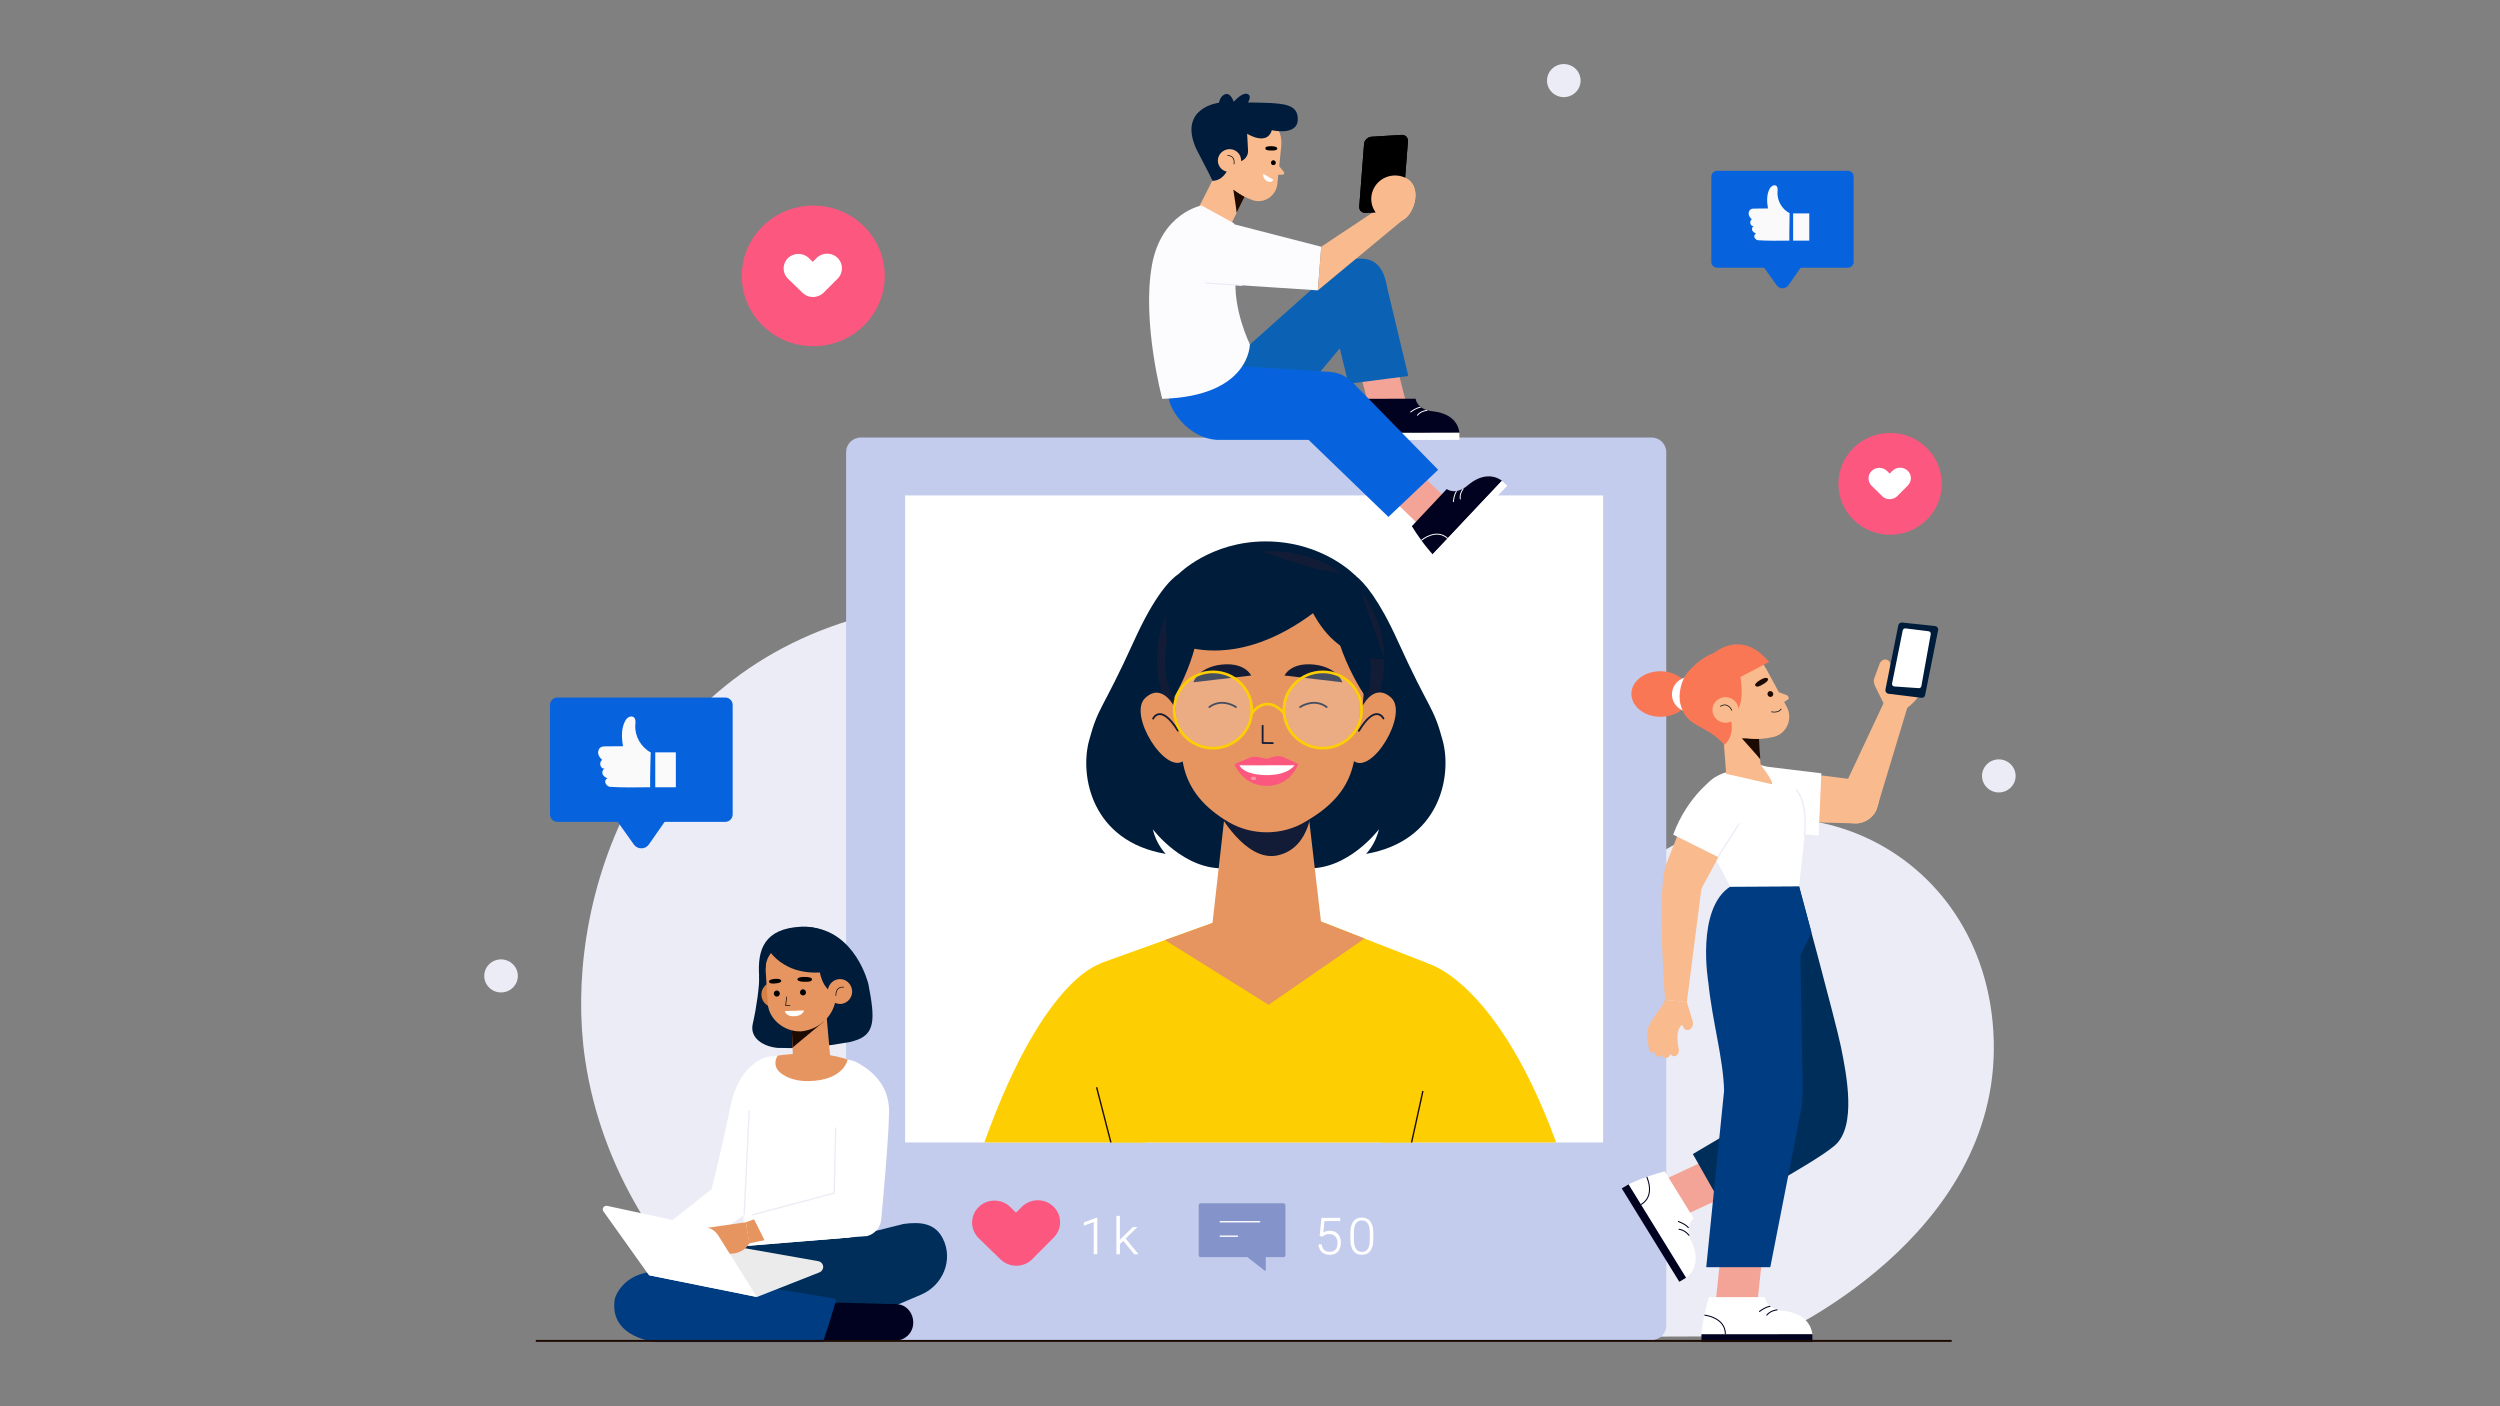 <?xml version="1.0" encoding="utf-8"?>
<!-- Generator: Adobe Illustrator 24.1.0, SVG Export Plug-In . SVG Version: 6.00 Build 0)  -->
<svg version="1.1" id="Layer_1" xmlns="http://www.w3.org/2000/svg" xmlns:xlink="http://www.w3.org/1999/xlink" x="0px" y="0px"
	 viewBox="0 0 1920 1080" style="enable-background:new 0 0 1920 1080;" xml:space="preserve">
<rect x="0" y="0" width="1920" height="1080" fill="#808080" stroke="none"/>
<style type="text/css">
	.st0{fill:#ECECF6;}
	.st1{fill:#FB577F;}
	.st2{fill:#FFFFFF;}
	.st3{fill:#0763DD;}
	.st4{fill:#FAFAFA;}
	.st5{fill:#C3CCED;}
	.st6{fill:#8494CA;}
	.st7{fill:none;stroke:#F9F7FF;stroke-width:1.15;stroke-linecap:round;stroke-linejoin:round;stroke-miterlimit:10;}
	.st8{clip-path:url(#SVGID_4_);}
	.st9{fill:#FDCF02;}
	.st10{fill:none;stroke:#1D0A03;stroke-width:1.077;stroke-miterlimit:10;}
	.st11{fill:#F5A471;}
	.st12{fill:#E69560;}
	.st13{fill:#001C3B;}
	.st14{fill:#121C36;}
	.st15{fill:none;stroke:#121C36;stroke-width:1.423;stroke-linecap:round;stroke-linejoin:round;stroke-miterlimit:10;}
	.st16{fill:#F6939D;}
	.st17{fill:none;stroke:#121C36;stroke-width:1.4;stroke-linecap:round;stroke-linejoin:round;stroke-miterlimit:10;}
	.st18{opacity:0.22;fill:#FFFFFF;}
	.st19{fill:none;stroke:#FDCF02;stroke-width:2.056;stroke-miterlimit:10;}
	.st20{fill:#F3A496;}
	.st21{fill:#01021F;}
	.st22{fill:none;stroke:#01021F;stroke-width:0.807;stroke-miterlimit:10;}
	.st23{fill:none;stroke:#01021F;stroke-width:0.807;stroke-linecap:round;stroke-linejoin:round;stroke-miterlimit:10;}
	.st24{fill:#002E5A;}
	.st25{fill:#003C82;}
	.st26{fill:#F9BA8D;}
	.st27{fill:none;stroke:#ECECF6;stroke-width:1.067;stroke-miterlimit:10;}
	.st28{fill:#FA7756;}
	.st29{fill:#1D0A03;}
	.st30{fill:none;stroke:#00121C;stroke-width:0.576;stroke-linecap:round;stroke-linejoin:round;stroke-miterlimit:10;}
	.st31{fill:none;stroke:#ECECF6;stroke-width:1.055;stroke-miterlimit:10;}
	.st32{fill:#EBEBEB;}
	.st33{fill:#D68044;}
	.st34{fill:none;stroke:#000201;stroke-width:0.514;stroke-linecap:round;stroke-linejoin:round;stroke-miterlimit:10;}
	.st35{fill:#000201;}
	.st36{fill:#0B62B5;}
	.st37{fill:none;stroke:#FFFFFF;stroke-width:0.742;stroke-miterlimit:10;}
	.st38{fill:none;stroke:#FFFFFF;stroke-width:0.742;stroke-linecap:round;stroke-linejoin:round;stroke-miterlimit:10;}
	.st39{fill:#001C3D;}
	.st40{fill:#FCFCFF;}
	.st41{fill:none;stroke:#000000;stroke-width:0.526;stroke-linecap:round;stroke-linejoin:round;stroke-miterlimit:10;}
	.st42{fill:none;stroke:#ECECF6;stroke-width:0.979;stroke-miterlimit:10;}
	.st43{fill:none;stroke:#1D0A03;stroke-width:1.5;stroke-miterlimit:10;}
</style>
<g>
	<g>
		<defs>
			<path id="SVGID_1_" d="M1363.3,1026.2c0,0,171.9-75.2,167.9-226.9c-4-151.7-166.9-222.3-277.4-128.6
				c-110.6,93.7-182.1,15.1-239.4-64c-57.3-79.2-185.1-179-352.7-132.9c-175.6,48.4-229.7,223.4-212.3,340.1
				c12.5,83.9,58.2,155,120.5,209.7c2,1.8,4.1,3.5,6.2,5.3L1363.3,1026.2z"/>
		</defs>
		<use xlink:href="#SVGID_1_"  style="overflow:visible;fill:#ECECF6;"/>
		<clipPath id="SVGID_2_">
			<use xlink:href="#SVGID_1_"  style="overflow:visible;"/>
		</clipPath>
	</g>
	<path class="st0" d="M1213.9,61.9c0,7-5.8,12.7-12.9,12.7c-7.1,0-12.9-5.7-12.9-12.7c0-7,5.8-12.7,12.9-12.7
		C1208.2,49.2,1213.9,54.9,1213.9,61.9z"/>
	<path class="st0" d="M397.7,749.5c0,7-5.8,12.7-12.9,12.7c-7.1,0-12.9-5.7-12.9-12.7s5.8-12.7,12.9-12.7
		C392,736.9,397.7,742.5,397.7,749.5z"/>
	<path class="st0" d="M1548,595.9c0,7-5.8,12.7-12.9,12.7c-7.1,0-12.9-5.7-12.9-12.7s5.8-12.7,12.9-12.7
		C1542.2,583.2,1548,588.9,1548,595.9z"/>
	<line class="st0" x1="553.4" y1="83" x2="796.4" y2="83"/>
	<line class="st0" x1="1248.8" y1="263.8" x2="1335.2" y2="263.8"/>
	<line class="st0" x1="446.7" y1="354.5" x2="506.5" y2="354.5"/>
	<ellipse class="st1" cx="1451.6" cy="371.6" rx="39.7" ry="39.1"/>
	<path class="st2" d="M1465.1,361.5c-3.3-3.1-8.5-3.1-11.7,0.1l-2.1,2.1l-2.2-2.1c-3.2-3.1-8.5-3.1-11.7,0.1
		c-3.2,3.2-3.2,8.3,0.1,11.5l8,7.8c0,0,0,0,0,0.1c1.3,1.2,2.9,2,4.5,2.2c2.5,0.4,5.2-0.4,7.1-2.3l7.9-7.9
		C1468.4,369.8,1468.4,364.6,1465.1,361.5z"/>
	<ellipse class="st1" cx="624.6" cy="211.9" rx="54.9" ry="54"/>
	<path class="st2" d="M643.2,198c-4.5-4.3-11.7-4.3-16.1,0.2l-2.9,2.9l-3-2.9c-4.5-4.3-11.7-4.3-16.1,0.1
		c-4.4,4.4-4.4,11.5,0.1,15.8l11.1,10.7c0,0,0,0.1,0.1,0.1c1.8,1.7,4,2.7,6.2,3.1c3.5,0.5,7.2-0.6,9.9-3.2l10.9-10.9
		C647.8,209.5,647.7,202.4,643.2,198z"/>
	<path class="st3" d="M1419.2,205.6h-100.5c-2.4,0-4.4-2-4.4-4.4v-65.6c0-2.4,2-4.4,4.4-4.4h100.5c2.4,0,4.4,2,4.4,4.4v65.6
		C1423.6,203.6,1421.6,205.6,1419.2,205.6z"/>
	<path class="st3" d="M1349.1,197.5l15.4,21.6c2.2,3.1,6.8,3.1,9,0l15.1-21.6H1349.1z"/>
	<g>
		<g>
			<path class="st4" d="M1374.2,184.8c-8.2,0.1-16.5,0.2-24-0.3c-2.4-0.2-4.4-3.9-1.5-5.1c-1.2-0.6-2.4-1.2-3-2.5
				c-0.5-1.3,0.1-3,1.4-3.3c-2.8,0.7-4-3.7-1.7-5.2c-1.2-1-2.1-2.3-2.4-3.8c-0.2-1.5,0.4-3.2,1.7-3.9c0.9-0.5,1.9-0.5,2.9-0.5
				c3.4,0,6.8-0.1,10.2-0.1c-0.9-5.2-1.2-10.9,1.5-15.5c0.8-1.4,3-3,4.7-2c1.6,1,1.2,3.5,1.1,5c-0.3,6.5,3.4,13.1,9.3,16.1
				C1374.5,163.9,1374.1,177.8,1374.2,184.8z"/>
		</g>
	</g>
	
		<rect x="1377.2" y="163.9" transform="matrix(-1 -1.224647e-16 1.224647e-16 -1 2766.717 348.701)" class="st4" width="12.4" height="20.9"/>
	<path class="st3" d="M557,631.2H428.1c-3.1,0-5.7-2.5-5.7-5.7v-84.1c0-3.1,2.5-5.7,5.7-5.7H557c3.1,0,5.7,2.5,5.7,5.7v84.1
		C562.7,628.6,560.1,631.2,557,631.2z"/>
	<path class="st3" d="M467.1,620.9l19.7,27.7c2.8,3.9,8.7,3.9,11.5,0l19.3-27.7H467.1z"/>
	<g>
		<g>
			<path class="st4" d="M499.3,604.6c-10.5,0.2-21.1,0.3-30.7-0.3c-3.1-0.2-5.7-5-2-6.5c-1.6-0.8-3.1-1.5-3.8-3.3
				c-0.6-1.6,0.1-3.8,1.9-4.3c-3.6,0.9-5.1-4.8-2.2-6.6c-1.5-1.3-2.7-2.9-3.1-4.8c-0.3-1.9,0.5-4.1,2.2-5c1.1-0.6,2.5-0.6,3.8-0.6
				c4.4,0,8.7-0.1,13.1-0.1c-1.2-6.7-1.5-14,1.9-19.9c1-1.8,3.9-3.9,6.1-2.5c2.1,1.3,1.5,4.5,1.4,6.5c-0.4,8.3,4.4,16.7,11.9,20.7
				C499.7,577.7,499.2,595.5,499.3,604.6z"/>
		</g>
	</g>
	
		<rect x="503.1" y="577.7" transform="matrix(-1 -1.224647e-16 1.224647e-16 -1 1022.141 1182.311)" class="st4" width="15.8" height="26.8"/>
	<path class="st5" d="M1268.4,1029.2H661.1c-6.2,0-11.3-5-11.3-11.3V347.3c0-6.2,5-11.3,11.3-11.3h607.3c6.2,0,11.3,5,11.3,11.3
		V1018C1279.7,1024.2,1274.6,1029.2,1268.4,1029.2z"/>
	<g>
		<path class="st1" d="M809,926.6c-6.8-6.5-17.6-6.4-24.3,0.3l-4.4,4.4l-4.5-4.4c-6.7-6.5-17.6-6.5-24.3,0.2
			c-6.6,6.6-6.6,17.3,0.2,23.9l16.7,16.2c0,0,0.1,0.1,0.1,0.1c2.7,2.6,6,4.1,9.4,4.6c5.3,0.8,10.9-0.8,14.9-4.9l16.4-16.5
			C815.9,943.8,815.8,933.1,809,926.6z"/>
	</g>
	<g>
		<path class="st2" d="M840,963.3v-24.8l-7.6,2.8v-2.5l9.7-3.6h0.6v28H840z"/>
		<path class="st2" d="M860.1,955.4v7.9h-2.7v-29.5h2.7v18.3c0.6-0.6,3.9-3.8,9.9-9.7h3.5l-9,8.8l9.8,12h-3.3l-8.3-10.2L860.1,955.4
			z"/>
	</g>
	<g>
		<path class="st2" d="M1014.9,935.3h14.4v2.5h-12.1l-0.9,8.7c1.5-0.9,3.2-1.3,5-1.3c2.6,0,4.6,0.8,6.2,2.5c1.5,1.6,2.3,3.8,2.3,6.6
			c0,2.9-0.7,5.2-2.2,6.9c-1.5,1.6-3.6,2.5-6.3,2.5c-2.5,0-4.5-0.7-6.1-2.1c-1.5-1.4-2.4-3.3-2.7-5.9h2.6c0.5,3.8,2.5,5.7,6.2,5.7
			c1.9,0,3.4-0.6,4.4-1.8c1-1.2,1.5-2.9,1.5-5.2c0-2-0.6-3.6-1.7-4.8c-1.1-1.2-2.6-1.8-4.5-1.8c-1.2,0-2.1,0.1-2.9,0.4
			c-0.7,0.3-1.5,0.8-2.5,1.6l-2.1-0.6L1014.9,935.3z"/>
		<path class="st2" d="M1054.7,951.6c0,4-0.7,7-2.2,9c-1.5,2-3.7,3.1-6.6,3.1c-2.8,0-5-1-6.5-3c-1.5-2-2.3-4.9-2.3-8.8v-4.9
			c0-3.9,0.7-6.9,2.2-8.9c1.5-2,3.7-3,6.6-3c2.9,0,5,1,6.5,2.9c1.5,2,2.3,4.8,2.3,8.7V951.6z M1052,946.7c0-6.3-2-9.4-6.1-9.4
			c-4,0-6.1,3.1-6.1,9.2v5.4c0,3.1,0.5,5.4,1.6,7.1c1,1.6,2.6,2.5,4.6,2.5c2,0,3.5-0.8,4.5-2.4c1-1.6,1.5-3.9,1.5-7V946.7z"/>
	</g>
	<g>
		<g>
			<path class="st6" d="M985.7,965.5h-63.6c-0.8,0-1.5-0.7-1.5-1.5v-38.4c0-0.8,0.7-1.5,1.5-1.5h63.6c0.8,0,1.5,0.7,1.5,1.5V964
				C987.2,964.9,986.5,965.5,985.7,965.5z"/>
			<g>
				<line class="st7" x1="937.2" y1="938.3" x2="967.3" y2="938.3"/>
				<line class="st7" x1="937.2" y1="949.4" x2="950.3" y2="949.4"/>
			</g>
		</g>
		<path class="st6" d="M972.1,961v14.5c0,0.4-0.5,0.7-0.8,0.4L952.3,961H972.1z"/>
	</g>
	<g>
		<rect x="695.1" y="380.5" class="st2" width="536.1" height="496.9"/>
		<g>
			<defs>
				<rect id="SVGID_3_" x="695.1" y="380.5" width="536.1" height="496.9"/>
			</defs>
			<clipPath id="SVGID_4_">
				<use xlink:href="#SVGID_3_"  style="overflow:visible;"/>
			</clipPath>
			<g class="st8">
				<g>
					<path class="st9" d="M1097.5,740.3c0,0,59.1,15.6,105.7,160.6l-118.4,62.8l-24.9-84.4L1097.5,740.3z"/>
					<path class="st9" d="M842.8,741.2c0,0-48.2,14.7-94.8,159.8l107.5,62.8l24.9-84.4L842.8,741.2z"/>
					<g>
						<path class="st9" d="M931.2,708.8l-83.6,30.1c-15.7,5.7-24.5,22.1-20.4,38l61.4,238.2h164.4l56.7-249.2
							c2.5-11.1-3.5-22.3-14.2-26.5l-81-31.7L931.2,708.8z"/>
						<line class="st10" x1="861.5" y1="909.7" x2="842.2" y2="835"/>
						<line class="st10" x1="1073.5" y1="925.5" x2="1092.8" y2="837.9"/>
					</g>
				</g>
				<g>
					<path class="st11" d="M931.2,708.8"/>
					<polygon class="st12" points="931.2,708.8 894.7,722 974.3,771.7 1048,720.8 1014.5,707.7 					"/>
					<path class="st13" d="M1108,568.8c-7.3-27.2-9.9-22.3-34.4-76.3c-14.6-32.3-25.9-45.2-32.7-50.5l0,0c0,0-24.7-26.2-68.9-26.2
						c-42.2,0-66.7,24.9-66.7,24.9v0c-6.4,4.2-18.5,16.4-34.5,51.8c-24.5,54-27.1,49.2-34.4,76.3c-7.3,27.2,2,77.3,58.9,87
						c0,0-7.3-7.2-9.9-18.9c0,0,23.8,31.9,56.2,29.9h61.2c32.4,2,56.2-29.9,56.2-29.9c-2.6,11.7-9.9,18.9-9.9,18.9
						C1106,646,1115.3,595.9,1108,568.8z"/>
					<g>
						<path class="st12" d="M1014.5,707.7l-10.1-86.8c0,0-10.5,10.5-24.3,13c-13.9,2.5-27.3-5.4-27.5-5.5
							c-0.2-0.1-11.3-9.2-11.3-9.2l-10.1,89.7c0,1-0.7,9-0.9,10l84.4-8.5C1014.6,709.4,1014.5,708.6,1014.5,707.7z"/>
					</g>
					<path class="st14" d="M934.9,622.3c0,0,21.2,40.3,46.5,34.6c26.4-6,26.3-40.1,26.3-40.1L934.9,622.3z"/>
					<g>
						<path class="st14" d="M1063.1,506.3c0,49.4-39.1,89.4-87.3,89.4c-48.2,0-87.3-40-87.3-89.4c0-49.4,39.1-83,87.3-83
							C1024.1,423.4,1063.1,457,1063.1,506.3z"/>
					</g>
					<path class="st12" d="M1048,510.9c0,30.8-4.4,57.4-8.7,76.2c-4.3,18.5-16.2,31.4-33.2,41.8l-3.1,1.9c-17.9,11-41,11.2-59.2,0.7
						v0c-18.3-10.7-31.2-24.8-35.1-44.6c-7.2-36-8-75.9-8-75.9s-6.8-77.7,72.6-76.2C1052.7,436.2,1048,510.9,1048,510.9z"/>
					<g>
						<path class="st12" d="M909.4,584c-14,11.9-43.5-35.2-29.9-47.9c13.5-12.7,23.1,8,23.1,8l2.7,14.9l4.1,20l1.1,4.5L909.4,584z"
							/>
						<g>
							<g>
								<path class="st15" d="M885.6,551.9c0,0,5.7-12.2,19,9.2"/>
							</g>
						</g>
					</g>
					<g>
						<path class="st12" d="M1039.3,584.2c14.2,11.6,42.8-35.9,29.1-48.4c-13.8-12.5-23,8.3-23,8.3l-2.5,14.9l-3.7,20.1l-1,4.5
							L1039.3,584.2z"/>
						<g>
							<g>
								<path class="st15" d="M1062.5,551.8c0,0-5.9-12.1-18.9,9.5"/>
							</g>
						</g>
					</g>
					<path class="st13" d="M901.8,535.2c0,0,26.3-42.2,19-85c0,0-18.1,11.7-24.3,41.8C890.4,522,901.8,535.2,901.8,535.2z"/>
					<path class="st13" d="M1049.3,536c0,0-32.7-45.9-25.4-88.7c0,0,20.1,14.5,26.3,44.7C1056.3,522,1049.3,536,1049.3,536z"/>
					<path class="st13" d="M1036.5,445.4c0,0-66.8,78.6-140,46.5c0,0-16.2-62.6,71.8-68.3L1036.5,445.4z"/>
					<path class="st13" d="M988.1,433.6c13.7,3.8,15.5,71.6,75,72.7L1041,442L988.1,433.6z"/>
					<g>
						<g>
							<path class="st14" d="M960.9,518.8l-44.4,5.2c0,0,3.6-11.6,21.7-13.6C956.4,508.5,960.9,518.8,960.9,518.8z"/>
							<path class="st14" d="M986.5,518.8l44.4,5.2c0,0-3.6-11.6-21.7-13.6C991.1,508.5,986.5,518.8,986.5,518.8z"/>
							<g>
								<g>
									<path class="st1" d="M948,586.9l12.8-5.4c2.1-0.4,4.3-0.4,6.6,0.1l5.6,1.2l4.8-1.5c2.2-0.7,5.1-0.7,7.2-0.1l12.1,5.5
										L948,586.9z"/>
								</g>
								<path class="st1" d="M948,586.9c0,0,6.3,16.7,24.9,16.7c18.6,0,24.2-16.9,24.2-16.9L948,586.9z"/>
								<path class="st2" d="M951.9,587.8c0,0,2.8,7.4,21.1,7.5c16.6,0,21.2-7.6,21.2-7.6L951.9,587.8z"/>
								<ellipse class="st16" cx="962.7" cy="597.8" rx="2.1" ry="1.4"/>
							</g>
							<polyline class="st17" points="969.7,557.4 969.7,570.6 977.5,570.7 							"/>
							<path class="st15" d="M949.2,543c0,0-10.5-7.3-20.4,0"/>
							<path class="st15" d="M998.5,543c0,0,10.5-7.3,20.4,0"/>
						</g>
						<g>
							<ellipse class="st18" cx="931.6" cy="545.3" rx="29.8" ry="29.3"/>
							<ellipse class="st18" cx="1014.7" cy="545.3" rx="29.8" ry="29.3"/>
							<g>
								<ellipse class="st19" cx="931.6" cy="545.3" rx="29.8" ry="29.3"/>
								<ellipse class="st19" cx="1015.9" cy="545.3" rx="29.8" ry="29.3"/>
								<path class="st19" d="M961.4,547.8c0,0,10.5-15.9,24.8,0"/>
							</g>
						</g>
					</g>
				</g>
			</g>
		</g>
	</g>
	<g>
		<g>
			<g>
				<g>
					<polygon class="st20" points="1289,935.5 1272.4,908.6 1322.1,885.5 1338.7,912.4 					"/>
					<g>
						<path class="st2" d="M1278.5,899.6l22.3,36.2c0,0-7.6,5.3-1.8,17.5c5.8,12.2,3.6,22.2-4.1,28l-44.2-71.7
							C1250.7,909.6,1260.9,904.3,1278.5,899.6z"/>
						<polygon class="st21" points="1289.7,984.4 1245.5,912.7 1250.7,909.6 1294.9,981.3 						"/>
						<path class="st22" d="M1264.7,903.9c0,0,7,14.4-4.4,21.2"/>
						<path class="st23" d="M1296.6,942.8c0,0-1.4-2.3-7.6-4.7"/>
						<path class="st23" d="M1297.1,948.7c0,0-2.8-4-7.6-4.6"/>
					</g>
				</g>
				<path class="st24" d="M1381.6,680.6c0,0,28.1,103.3,32.3,123.6c4.1,20.4,12.4,61.1-5,75.7c-17.4,14.7-84.2,49.8-84.2,49.8
					l-24.6-43.4l39.8-23.5L1381.6,680.6z"/>
			</g>
			<g>
				<g>
					<polygon class="st20" points="1349.1,1006 1317,1006 1322.7,952.1 1354.8,952.1 					"/>
					<g>
						<path class="st2" d="M1312.4,996.2h43c0,0,0.7,9.2,14.3,10.6c13.6,1.4,21.1,8.5,22.2,18h-85.2
							C1306.7,1024.7,1307.4,1013.4,1312.4,996.2z"/>
						<rect x="1306.7" y="1024.7" class="st21" width="85.2" height="6"/>
						<path class="st22" d="M1309,1010c0,0,16.1,1.6,16.1,14.7"/>
						<path class="st23" d="M1359.3,1003.3c0,0-2.7,0-8,3.9"/>
						<path class="st23" d="M1364.8,1006c0,0-4.9,0.3-7.9,4"/>
					</g>
				</g>
				<path class="st25" d="M1391.2,716l-9.5-35.4l-52.9,0.3c-26.5,17.2-16.8,73.6-16.8,73.6c3.1,30.4,11.5,58.3,12.1,83.2
					l-13.7,135.5h49.2l23.5-120.1c1-5.5,1.5-11.1,1.4-16.7l-1.8-102.4L1391.2,716z"/>
			</g>
		</g>
		<g>
			<g>
				<g>
					<path class="st26" d="M1383.4,631.3l43,1.1c7.5-0.7,13.8-6,15.7-13.2l0,0c2.6-10.2,3.1-17.6-7.5-19.1l-49.3-6.3L1383.4,631.3z"
						/>
					<path class="st2" d="M1350.5,632.4c0,0,18.1,8,46.2,9.2l2.1-47.7l-46.1-5.6L1350.5,632.4z"/>
				</g>
				<g>
					<g>
						<g>
							<path class="st26" d="M1413.6,610.3l37.4-79.7l16.9,2.7l-26.9,89c-6,12.4-23.4,13.7-31.2,2.3h0
								C1406.3,619.2,1410.7,616,1413.6,610.3z"/>
						</g>
					</g>
					<g>
						<g>
							<g>
								<path class="st26" d="M1447.8,542.5l-6.9-13.8c-1.2-2.5-2.4-5.1-1.5-7.7l4.2-11.4c0.7-1.9,3.5-4.3,6.4-2.5
									c1.1,0.7,1.9,1.9,1.8,3.2l-0.5,7.7l3.8,5.5l22.8-0.3c0,0,0,10.7-13.4,20.6l-8.9,2L1447.8,542.5L1447.8,542.5z"/>
							</g>
						</g>
						<g>
							<path class="st13" d="M1488.5,483.9l-10,49.9c-0.2,1.4-1.5,2.3-2.9,2.1l-25.3-3.1c-1.5-0.2-2.5-1.6-2.3-3.1l9.9-49.5
								c0.3-1.3,1.5-2.2,2.9-2.1l25.3,2.7C1487.7,481,1488.8,482.4,1488.5,483.9z"/>
							<path class="st2" d="M1482.8,487l-7.2,40c-0.2,0.9-1,1.6-2,1.5l-18.8-1.3c-1.1-0.1-1.9-1.1-1.7-2.2l8.2-40.9
								c0.2-0.9,1.1-1.6,2.1-1.5l17.8,2.2C1482.3,485,1483,486,1482.8,487z"/>
						</g>
					</g>
				</g>
			</g>
			<g>
				<path class="st2" d="M1347.9,586.3c0,0,30.8,6.1,38.4,31.6c2.3,7.8-4.7,62.7-4.7,62.7l-52.9,0.3c0,0-8.9-17.7-18.5-35
					c-9.6-17.3-10-43.5,13.4-52.1L1347.9,586.3z"/>
				<path class="st27" d="M1385.8,641.6c0,0,3.3-23.4-6.3-35.3"/>
			</g>
			<g>
				<g>
					<g>
						<path class="st26" d="M1307.7,674.6l-12.2,95l-16.7-1.7c0,0-5.6-72.5-0.7-98.3c2.6-13.5,19.3-19,29.7-9.7l0,0
							C1312.5,664.2,1309,668.5,1307.7,674.6z"/>
					</g>
					<g>
						<path class="st26" d="M1300.1,784.7c0.5,1.9-0.2,4.1-1.6,5.4c-1.9,1.7-4.6,1.2-5.7-1.1l-0.9-1.9c-2.2,1.5-5.3,5.6-2.6,18.6
							c0.5,2.2-0.7,4.5-2.5,5.3c-1.5,0.6-2.9,0-3.7-1.4c0-0.1-0.1-0.1-0.1-0.2c-0.4,1.3-1.3,2.4-2.4,2.9c-1.5,0.6-2.9,0-3.7-1.4
							c-0.1-0.2-0.2-0.4-0.3-0.6c-0.4,0.5-0.9,0.9-1.5,1.1c-1.5,0.6-2.9,0-3.7-1.4c-0.2-0.4-0.4-0.8-0.5-1.3c0-0.2-0.1-0.3-0.1-0.5
							c-0.1,0-0.1,0.1-0.2,0.1c-1.5,0.6-2.9,0-3.7-1.4c-0.2-0.4-0.4-0.8-0.5-1.3c-0.7-3.6-1.1-6.9-1.2-10l0,0c0,0,0-0.1,0-0.1
							c0-1.4,0-2.8,0.2-4.1c0.4-6.2,9.1-14.4,13.4-23.5l16.7,1.7L1300.1,784.7z"/>
					</g>
				</g>
				<g>
					<path class="st26" d="M1293.5,628.4l-13.5,34.4c-2.7,6.9-0.7,14.8,5,19.7l0,0c8.1,6.8,14.7,10.5,20.7,1.9l21.4-39.9
						L1293.5,628.4z"/>
					<path class="st2" d="M1317.6,596.8c0,0-21,13.1-32.6,44.2l38.5,19.2l24.1-31.5L1317.6,596.8z"/>
					<line class="st27" x1="1319.6" y1="657.9" x2="1335.8" y2="632.4"/>
				</g>
			</g>
		</g>
		<g>
			<g>
				<path class="st28" d="M1275.1,550.5c12.4,0.1,22.5-7.6,22.6-17.2c0.1-9.7-9.8-17.6-22.2-17.8c-12.4-0.1-22.5,7.6-22.6,17.2
					C1252.8,542.4,1262.7,550.4,1275.1,550.5z"/>
				<path class="st2" d="M1288,542.7c5.3,5.3,13.9,5.4,19.3,0.2c5.4-5.2,5.5-13.7,0.2-19c-5.3-5.3-13.9-5.4-19.3-0.2
					C1282.8,528.8,1282.7,537.3,1288,542.7z"/>
			</g>
			<polygon class="st26" points="1350.4,563.5 1352.8,596.2 1325.7,594.3 1322.2,547.7 			"/>
			<path class="st29" d="M1351.9,583.3c0-0.6-14.2-16.3-14.2-16.3l13.2,0.4L1351.9,583.3z"/>
			<path class="st26" d="M1332.9,501.9c0,0,14.5-4.4,23.6,11.9c0,0,6.5,11.8,15.7,29c4.9,9,0.2,20.6-9.9,23.1
				c-6.2,1.5-13.5,2.3-21.1,0.8l-11.4-3.3c-28.2-11.1-27.7-51.1,1-60.7C1331.5,502.3,1332.2,502.1,1332.9,501.9z"/>
			<path class="st26" d="M1362.1,530.2l9.7,3.5c1.7,0.4,2.5,2.8,1.4,3.5l-5.8,3.6L1362.1,530.2z"/>
			<path class="st28" d="M1330.1,540.4c0,0-24.7-36.9,19-37.8c0,0-28.5-14.9-52.9,13.7c-5.1,6-7.6,17-5.6,24.6
				c4.8,18.5,19.7,15.1,33.7,31.1c0,0,8.2-5.9,5-19.4C1328.5,549.5,1330.1,540.4,1330.1,540.4z"/>
			<path class="st28" d="M1335.2,512.2c6.4,28.6-2,34.4-2,34.4l-18.1-23.7L1335.2,512.2z"/>
			<g>
				<path class="st26" d="M1315.9,548.9c2.1,5,7.9,7.5,13,5.5c5.1-2,7.6-7.7,5.6-12.8c-2.1-5.1-7.9-7.5-13-5.5
					C1316.3,538.1,1313.8,543.9,1315.9,548.9z"/>
				<path class="st30" d="M1330,545.5c0,0-2.7-6.6-8.7-3.1"/>
			</g>
			<g>
				<g>
					<path class="st29" d="M1351.9,522.2c0,0,4.5-2.9,5.9-0.9c0,0,0.9,1.4-3.1,3.8c-4,2.5-5.3,2.7-6.5,1.6
						C1347,525.7,1349.7,523.4,1351.9,522.2z"/>
					<path class="st29" d="M1357.5,533.5c0.3,1.2,1.5,2,2.7,1.7c1.2-0.3,1.9-1.5,1.6-2.7c-0.3-1.2-1.5-2-2.7-1.7
						C1357.9,531,1357.2,532.3,1357.5,533.5z"/>
				</g>
				<path class="st30" d="M1367.9,544.5c0,0-1.5,3.2-7.4,2.2"/>
			</g>
			<path class="st28" d="M1316.6,501.4c0,0,20.9-18.7,42,7l-39,20.5L1316.6,501.4z"/>
			<path class="st26" d="M1337.5,587.7l-11.8,6.6l35.2,8c1.4-2.6-11.8-19-11.8-19L1337.5,587.7z"/>
		</g>
	</g>
	<g>
		<g>
			<path class="st24" d="M652.4,950.4l41.5-10.4c12.8-1.8,23.4-0.5,29.3,9.6l0,0c0.3,0.5,0.6,1,0.9,1.6c8.2,16.2,0.2,35.9-16.7,43.1
				l-49,20.8h-94.5l6.6-58L652.4,950.4z"/>
			<g>
				<path class="st21" d="M627.8,1015.1l4.4-3.9l0,0l8.4-9.4c0.8-0.9,1.9-1.4,3.1-1.4l45,1.2c7.5,0.2,13.4,7.3,12.6,15.6
					c-0.7,7.2-6.8,12.4-13.6,12.4l-2.6,0c-19.2,0.1-57.6,0.3-57.3-0.1C628.2,1029.1,627.8,1015.1,627.8,1015.1z"/>
				<path class="st25" d="M504,976.4c0,0,137.5,19.9,138,21.4c0.5,1.5-9.9,32.9-9.9,32.9H504c0,0-36.9-3.1-31.8-33.4
					C472.2,997.4,477.4,977.6,504,976.4z"/>
			</g>
		</g>
		<g>
			<path class="st2" d="M586.9,812.6c0,0-19.5,5.2-26,37.4c-6.5,32.1-14.4,63.3-14.4,63.3l-44,34.8l32.9,10.3l45.9-32.2l23-64.1
				L586.9,812.6z"/>
			<g>
				<path class="st2" d="M621.4,807.7l32.8,6.7c10.6,3.2,17.2,13.6,15.6,24.4l-17.4,111.6l-81.8,6.7l2.1-123.7
					c-0.2-11.6,8.8-21.3,20.6-22.3L621.4,807.7z"/>
				<line class="st31" x1="575.4" y1="852.6" x2="571.5" y2="933.1"/>
			</g>
			<g>
				<g>
					<path class="st32" d="M581.3,996.1l48-18.9c1.8-0.7,3-2.5,2.9-4.4l0,0c-0.1-2.1-1.7-3.8-3.7-4.2l-66.9-11.8l-63.1,22.6
						L581.3,996.1z"/>
					<g>
						<path class="st12" d="M572.8,938.7l-28.7,4.1c-2.3,0.1-4.4,1.4-5.5,3.4l-7.4,13.4c-2.2,3.9,0.7,8.7,5.3,8.8l0,0
							c2.3,0,4.5-1.3,5.5-3.3l3.4-6.8c0,0,20.1,12.3,30.2-3.5L572.8,938.7z"/>
						<polygon class="st12" points="572.8,938.7 590.9,932.1 597.8,950.2 575.4,954.9 						"/>
					</g>
					<path class="st2" d="M551.7,949l29.6,47.1l-82.9-16.7l-35-49.1c-1.4-2,0.4-4.7,2.9-4.2l76.3,16.5
						C546.4,943.4,549.7,945.7,551.7,949z"/>
				</g>
				<g>
					<path class="st2" d="M655.8,815.2c0,0,27.6,9.9,27,39.1c-0.4,21.7-4.4,64.4-6,82.2c-0.6,6.1-4.9,11.2-10.8,12.8l-77.5,5.8
						l-11.1-22.1l63.3-16.7l1.2-69.1L655.8,815.2z"/>
					<polyline class="st31" points="577.4,933.1 640.7,916.3 641.8,866 					"/>
				</g>
			</g>
		</g>
		<g>
			<path class="st13" d="M578.1,786.4c2.9-12.6,5.3-29.8,4.9-37.1c-0.1-1.8,0,0,0,0l22-12.7c0,0,9.8,28.4,11.3,47.5l14.2-2.2
				l-3.9-40.3l-5.6-29.6c36.2,2.5,45.9,43.7,45.9,43.7c5.3,27.1,5.5,39-11,43.7l0,0c0,0-0.2,0.1-0.7,0.2c-0.7,0.2-1.4,0.4-2.2,0.6
				c-1.3,0.3-2.4,0.5-3.5,0.6c-9.7,1.8-29.4,4.8-50.7,4c-0.3,0-0.6,0-1,0c-0.1,0-0.3,0-0.4,0l0,0
				C586.6,803.9,575.6,797.4,578.1,786.4z"/>
			<path class="st13" d="M583,749.3c1.3,19.9,18.1,30.6,38.7,29.3s34.4-13.3,33.2-33.2c-1.3-19.9-19-34.7-39.6-33.7
				C586.8,713.1,581.7,729.4,583,749.3z"/>
			<path class="st33" d="M603.7,762.9c0.6,5.3-3.2,10-8.4,10.6c-5.2,0.6-9.9-3.3-10.5-8.6c-0.6-5.3,3.2-10,8.4-10.6
				C598.5,753.7,603.2,757.6,603.7,762.9z"/>
			<path class="st12" d="M608,785.7l1.1,30.4c0.3,8.1,5.1,4.8,12.9,4.4l0,0c6.7-0.3,16.5,1.8,15.9-5.4l-4-44.9L608,785.7z"/>
			<path class="st29" d="M608.7,804.5l23.7-19.7C634,778,608,786,608,786L608.7,804.5z"/>
			<path class="st12" d="M615.3,792.1L615.3,792.1c-13.4,0.5-24.8-9.8-25.6-20.9l-1.7-26.1c-1-13.9,9-26,22.6-27.5l0,0
				c13.9-1.5,28.9,8.5,30.4,22.7l1.2,21C643,777.6,631.2,790.4,615.3,792.1z"/>
			<g>
				<polyline class="st34" points="604.1,765.6 603.4,772.3 606.7,772.3 				"/>
				<path class="st35" d="M617.9,750.3c0,0-5.5-0.3-5.5,2c0,0,0.1,1.5,4.8,1.7c4.8,0.1,6-0.3,6.4-1.7
					C624.1,750.8,620.5,750.2,617.9,750.3z"/>
				<path class="st35" d="M595.1,751.8c0,0,4.5-0.6,4.9,1.5c0,0,0.3,1.4-3.7,1.9c-3.9,0.5-5.3,0-5.7-1.1
					C590.2,752.7,592.9,751.9,595.1,751.8z"/>
				<path class="st35" d="M598.9,762.9c0.1,1.3-0.9,2.4-2.1,2.5c-1.3,0.1-2.4-0.9-2.5-2.2c-0.1-1.3,0.9-2.4,2.1-2.5
					C597.7,760.6,598.8,761.6,598.9,762.9z"/>
				<path class="st35" d="M619,762c0.1,1.3-0.9,2.4-2.1,2.5c-1.3,0.1-2.4-0.9-2.5-2.2c-0.1-1.3,0.9-2.4,2.1-2.5
					C617.8,759.7,618.9,760.7,619,762z"/>
				<path class="st2" d="M602.8,776.5l14.7-0.5c0,0-0.9,4.7-8.4,4.5C603.4,780.5,602.8,776.5,602.8,776.5z"/>
			</g>
			<path class="st13" d="M628.6,738.9c0.2,1,0.4,17.8,10.3,23.1c5.8,3.1,11.7-19.1,11.7-19.1L628.6,738.9z"/>
			<g>
				<path class="st12" d="M654.4,760.5c0.6,5.2-3.2,9.9-8.3,10.5c-5.2,0.5-9.8-3.3-10.3-8.5c-0.6-5.2,3.2-9.9,8.3-10.5
					C649.2,751.4,653.8,755.2,654.4,760.5z"/>
				<path class="st34" d="M642,764.6c0,0-0.7-6.9,5.9-6.5"/>
			</g>
			<path class="st13" d="M588.1,725.8c0,0,11.9,27.5,51.7,19.8c0,0,11.4,3.8,8.7-6.7s-23.2-24.9-23.2-24.9l-18.6,2.2L588.1,725.8z"
				/>
			<path class="st13" d="M607.3,721.6c0,0-20.5,6.5-19.3,23.6l-2.7-10.5l6.4-11.9l3.1-3.3l7.6-2.9L607.3,721.6z"/>
			<path class="st12" d="M597.2,810.7c0,0,31-5.2,53.8,3.1c0,0-2.8,16.1-30.3,16.5c-5.1,0.1-10.3-0.7-15.1-2.7
				C599.3,824.9,592.2,819.8,597.2,810.7z"/>
		</g>
	</g>
	<g>
		<g>
			<g>
				<path class="st36" d="M954.4,269.5l73.3-65.4l32.9,25.4l-74.2,89.1c-18.3,19.1-57.8,23.5-72.4,1.5c-2.1-3.1-0.1-7.2-2.1-11.2
					L954.4,269.5z"/>
				<g>
					<g>
						<polygon class="st20" points="1081.4,315.2 1052,315.3 1038.5,262.2 1067.9,262.1 						"/>
						<g>
							<path class="st21" d="M1047.7,306.3l39.5-0.1c0,0,0.7,8.4,13.2,9.7c12.5,1.3,19.4,7.7,20.4,16.5l-78.3,0.2
								C1042.5,332.5,1043.1,322.2,1047.7,306.3z"/>
							
								<rect x="1042.5" y="332.4" transform="matrix(1 -2.051325e-03 2.051325e-03 1 -0.685 2.22)" class="st2" width="78.3" height="5.5"/>
							<path class="st37" d="M1044.6,319c0,0,14.8,1.5,14.9,13.5"/>
							<path class="st38" d="M1090.8,312.8c0,0-2.5,0-7.4,3.6"/>
							<path class="st38" d="M1095.8,315.2c0,0-4.5,0.3-7.2,3.7"/>
						</g>
					</g>
					<path class="st36" d="M1017.8,221.9l17.8,72.8l46-5.9l-16.3-68.1c-3.1-19.4-12.7-22-20.2-22.1
						C1025.6,198,1017.8,221.9,1017.8,221.9z"/>
				</g>
			</g>
			<g>
				<g>
					<g>
						<polygon class="st20" points="1113.9,386 1093.9,407.2 1055.5,369.8 1075.5,348.6 						"/>
						<g>
							<path class="st21" d="M1084.3,404.1l26.8-28.5c0,0,6.7,5.2,16.2-2.9c9.5-8.1,19-8.7,26.2-3.5l-53.2,56.5
								C1100.3,425.7,1093,418.2,1084.3,404.1z"/>
							<polygon class="st2" points="1157.6,373 1104.4,429.5 1100.3,425.7 1153.4,369.3 							"/>
							<path class="st37" d="M1091.6,415c0,0,11.2-9.7,20.2-1.5"/>
							<path class="st38" d="M1118.5,377.5c0,0-1.7,1.8-2.3,7.8"/>
							<path class="st38" d="M1123.7,375.5c0,0-2.9,3.4-2.2,7.7"/>
						</g>
					</g>
					<polygon class="st3" points="1038.5,293.4 1104.5,360.8 1066.3,397 985.3,318.8 					"/>
				</g>
				<g>
					<path class="st3" d="M951.7,281.2l-54.5,15.5c-1,6.5,0.7,12.4,3.4,17.6c7.3,13.6,22.1,24.5,37.7,23.5h81.1
						c10.3,0,19.6-5.8,24-14.9v0c8.1-16.7-3.6-36.2-22.3-37.3L951.7,281.2z"/>
				</g>
			</g>
		</g>
		<g>
			<polygon class="st26" points="957.4,148 944.4,174.3 920.1,160.4 939.8,121.4 			"/>
			<path class="st29" d="M949.7,163.5c0.2-0.5-2.5-17.8-2.5-17.8l8.7,5.3L949.7,163.5z"/>
			<path class="st26" d="M972.5,91.9c0,0,13,3.9,11.5,20.4c0,0-1.2,11.9-3,29.1c-1,9.1-10.3,15.4-19,12.3
				c-5.3-1.9-11.2-4.9-16.1-9.7l-6.7-8c-15.3-22,5.3-51.4,31.4-44.5C971.2,91.6,971.9,91.8,972.5,91.9z"/>
			<path class="st26" d="M980.7,125.6l5.3,6.4c0.7,0.9,0.1,2.2-1.1,2.2l-6.1-0.1L980.7,125.6z"/>
			<path class="st39" d="M921.4,100.1c2.1-6.7,9.8-13.4,16.6-15.5c29-8.8,43.9,14.5,43.9,14.5c-43.8-16.9-31,20-31,20
				s-5.7,6-6.8,8.7c-4.8,12-12.8,11-12.8,11C923.7,120.2,918.1,110.9,921.4,100.1z"/>
			<g>
				<g>
					<g>
						<path d="M976.4,112.3c0,0,4.5-0.1,4.6,1.9c0,0,0,1.4-3.9,1.4s-5-0.3-5.3-1.6C971.4,112.6,974.3,112.2,976.4,112.3z"/>
					</g>
				</g>
				<path d="M976.1,125.3c0.2,1,1.2,1.7,2.2,1.5s1.7-1.2,1.5-2.2c-0.2-1-1.2-1.7-2.2-1.5C976.6,123.3,976,124.3,976.1,125.3z"/>
				<path class="st40" d="M970.2,133.5l7.7,4.5c0,0-1.2,3.1-4.9,1.1C969.4,137.1,970.2,133.5,970.2,133.5z"/>
			</g>
			<path class="st39" d="M951.5,124.2L951.5,124.2c4.2-0.7,7.3-4.5,7-8.7l-0.7-12.8c0,0,15.2,9.7,19-2.7c0,0,19.7,4.6,19.9-8.2
				c0.2-12.8-11.8-12.7-38.3-13.1c0,0,3.6-5.4-0.6-6.6c-4.2-1.1-10.3,6.1-10.3,6.1s-2.1-7-6.3-5.9c-4.2,1.1-5,6.6-5,6.6
				s-31.4,3.6-17.7,35l12.9,25l13.8-17.9L951.5,124.2z"/>
			<g>
				<path class="st26" d="M935.5,121.5c-1,4.7,2,9.4,6.9,10.4c4.8,1,9.6-2,10.6-6.8c1-4.7-2-9.4-6.9-10.4
					C941.3,113.8,936.6,116.8,935.5,121.5z"/>
				<path class="st41" d="M947.7,125.9c0,0,1.4-6.2-4.9-6.5"/>
			</g>
		</g>
		<g>
			<path class="st40" d="M947.7,171.5c0,0,4.3,14.2,1.5,40c-2.8,25.8,10.7,52.9,10.7,52.9s0.3,39.9-67.3,41.9
				c0,0-15.8-58.9-7.9-102.7c7.2-40.1,38.1-45.8,38.1-45.8L947.7,171.5z"/>
			<g>
				<g>
					<g>
						<polygon class="st40" points="931.7,168.1 1014.7,189.5 1012.1,223 925.6,217.3 						"/>
						<line class="st42" x1="954" y1="219.2" x2="925.6" y2="217.3"/>
					</g>
					<g>
						<g>
							<polygon class="st26" points="1014.7,189.5 1058,160.7 1076.9,169.3 1012.1,223 							"/>
						</g>
						<g>
							<path d="M1071.8,162.1l-22.9,1.4c-3,0.2-5.2-2-5-4.9l3.7-48c0.2-2.9,2.8-5.4,5.8-5.6l22.9-1.4c3-0.2,5.2,2,5,4.9l-3.7,48
								C1077.3,159.4,1074.7,161.9,1071.8,162.1z"/>
							<g>
								<path class="st26" d="M1064.7,169.5c9.4,3.6,16.8-1,20.5-10.3c3.7-9.3,2.3-19.6-7.1-23.2c-9.4-3.6-20,0.9-23.7,10.2
									C1050.7,155.4,1055.3,165.8,1064.7,169.5z"/>
							</g>
						</g>
						<g>
							<path d="M1071.8,162.1l-22.9,1.4c-3,0.2-5.2-2-5-4.9l3.7-48c0.2-2.9,2.8-5.4,5.8-5.6l22.9-1.4c3-0.2,5.2,2,5,4.9l-3.7,48
								C1077.3,159.4,1074.7,161.9,1071.8,162.1z"/>
							<g>
								<path class="st26" d="M1064.7,169.5c9.4,3.6,16.8-1,20.5-10.3c3.7-9.3,2.3-19.6-7.1-23.2c-9.4-3.6-20,0.9-23.7,10.2
									C1050.7,155.4,1055.3,165.8,1064.7,169.5z"/>
							</g>
						</g>
					</g>
				</g>
			</g>
		</g>
	</g>
	<line class="st43" x1="411.5" y1="1029.8" x2="1498.9" y2="1029.8"/>
</g>
<g>
</g>
<g>
</g>
<g>
</g>
<g>
</g>
<g>
</g>
<g>
</g>
<g>
</g>
<g>
</g>
<g>
</g>
<g>
</g>
<g>
</g>
<g>
</g>
<g>
</g>
<g>
</g>
<g>
</g>
</svg>
